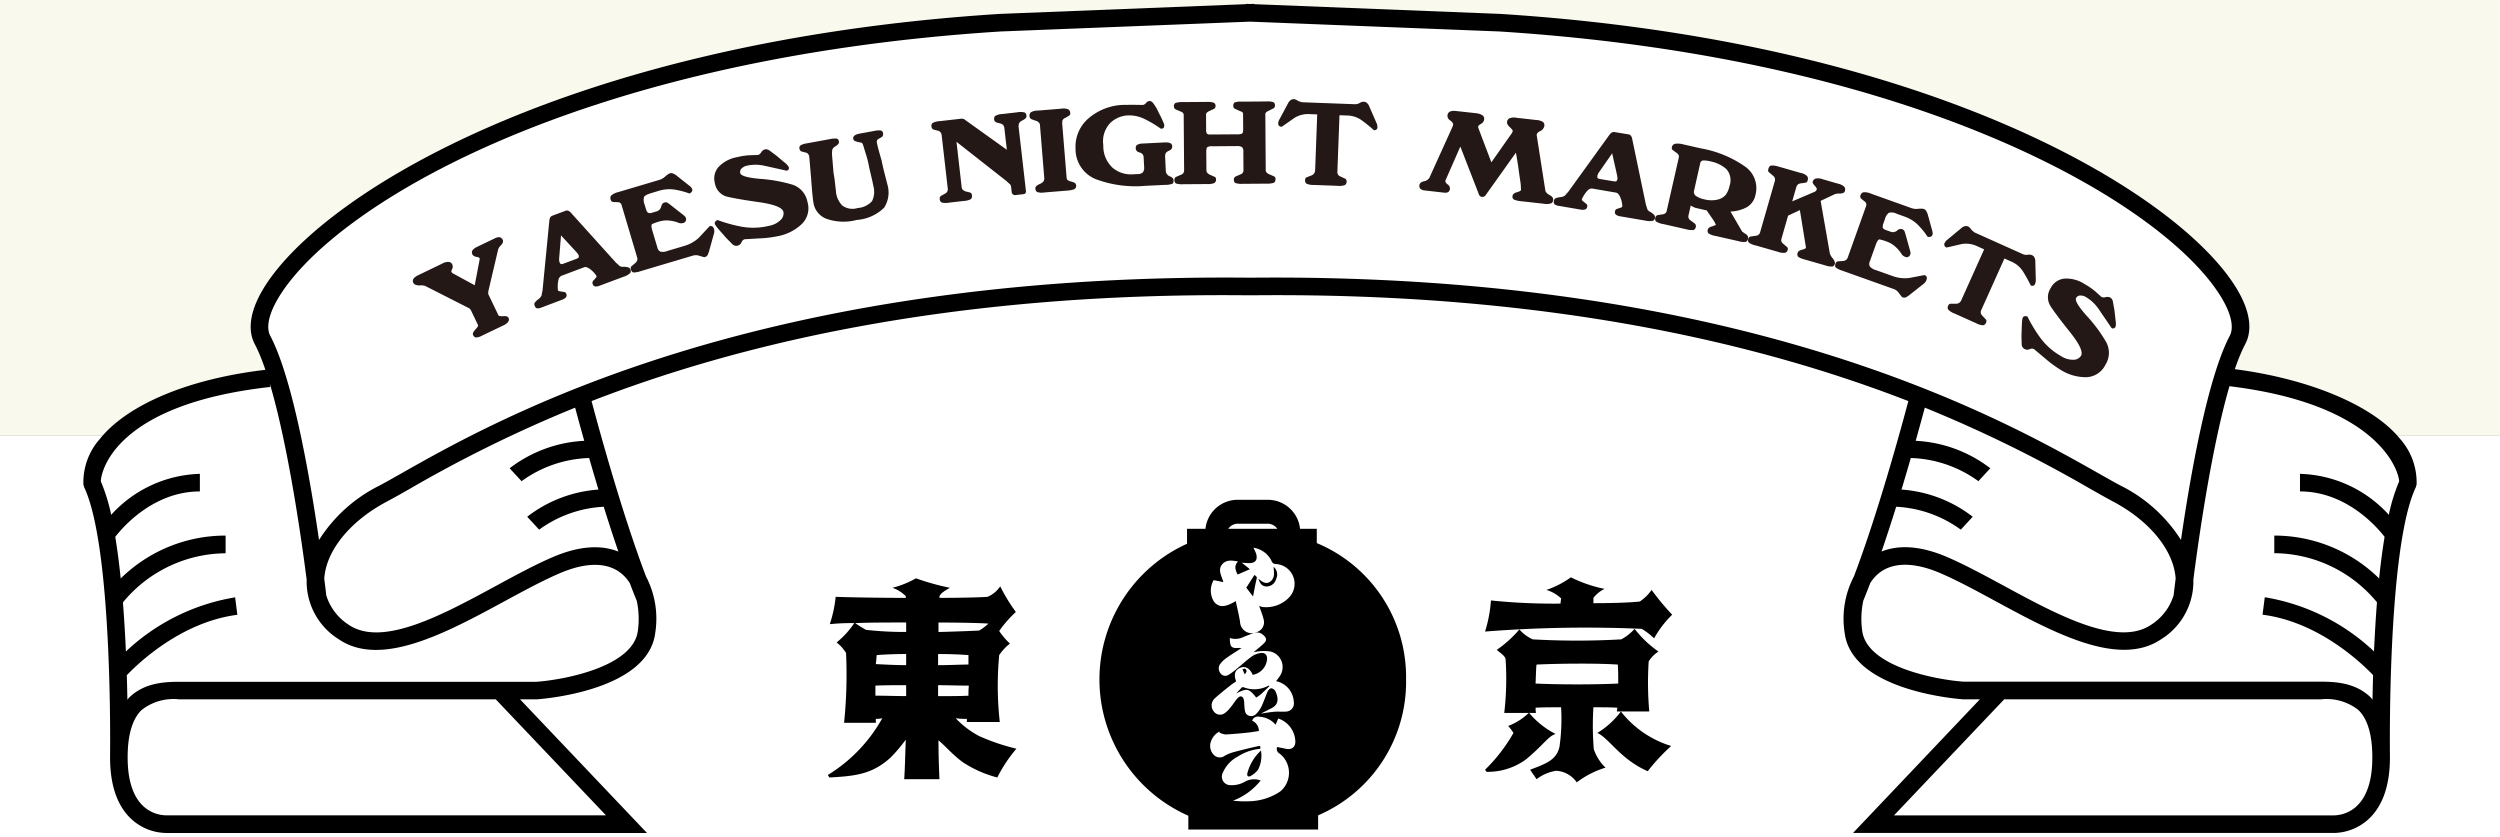 <svg xmlns="http://www.w3.org/2000/svg" width="224" height="75"><rect width="100%" height="100%" fill="#808080" stroke="none"/><defs><clipPath id="a"><path fill="none" d="M0 0h209.076v74.291H0z"/></clipPath></defs><path d="M125.984 60.88a13 13 0 00-8-12.219v-1.278h-1.5a2.9 2.9 0 00-2.967-2.6h-2.541a2.9 2.9 0 00-2.967 2.6h-1.651v1.338a13.341 13.341 0 00.117 24.367v1.237h11.629v-1.271a13.015 13.015 0 007.881-12.173m-15.01-13.956h2.541a1.059 1.059 0 01.931.458h-4.4a1.059 1.059 0 01.931-.458"/><path d="M109.261 65.635a1.593 1.593 0 00.536.173c.692-.035 1.382-.1 2.072-.173.3-.03.6-.09.926-.138a.99.99 0 00-.6-.918.53.53 0 01.635-.36 2.066 2.066 0 011.465.714l.234-.555a2.228 2.228 0 011.514 1.841c.114.653-.249 1.009-.852.868-.249-.058-.5-.1-.759-.156a.477.477 0 00.239.6 2.188 2.188 0 01.065 3.365 5.176 5.176 0 01-2.59.888 9.854 9.854 0 01-1.674-.042 5.77 5.77 0 002.483-1.809 1.662 1.662 0 00-1.381.091 2.334 2.334 0 01-1.325.326.763.763 0 01-.676-1.131 2.94 2.94 0 011.364-1.448 4.37 4.37 0 011.986-.678c.011-.247 0-.284-.2-.237q-1.117.248-2.225.545a3.851 3.851 0 00-.767.319.74.74 0 01-.985-.094 1.146 1.146 0 01-.238-1.21 1.613 1.613 0 01.745-.872c0 .028.007.058.013.087m3.717 1.619a4.187 4.187 0 00-1.213 2.009c-.081.264.085.385.273.276a2.038 2.038 0 00.692-.592 2.778 2.778 0 00.248-1.693m-2.061-16.944c-.3.349-.307.636-.03 1.17l1.1-.476-.724-.581c.229.013.463.04.7.035.533-.011.74-.318.576-.861a3.858 3.858 0 00-.243-.518 2.146 2.146 0 011.629 1.186.391.391 0 00.357.275 1.77 1.77 0 011.163 3.046 2.838 2.838 0 01-2.315.806 1.419 1.419 0 01-.315-.1c.135.4.3.794.4 1.2a.928.928 0 01-.53 1.119 1.066 1.066 0 01-1.584-.915c-.1-.609-.251-1.21-.382-1.835-.959.581-1.5.585-1.935.075a1.875 1.875 0 01-.045-1.954l.872.178c-.181-.6-.535-1.139-.071-1.634.379-.4.879-.3 1.379-.216m1.351 3.141c.092-.479.174-.967.288-1.448.07-.294.094-.288-.164-.483l-.731 1.14.607.79m1.841-2.661c.022.451.139.926-.225 1.263-.389.358-.757.145-1.13-.2.144.5.36.692.734.7a.883.883 0 00.844-.672.9.9 0 00-.223-1.089" fill="#fff"/><path d="M110.759 61.055c-.229-.631-.119-1 .342-1.209s.9.03 1.14.621a1.557 1.557 0 001.274-1.283c.075-.427-.119-.72-.515-.676a1.8 1.8 0 00-.824.3c-.474.337-.905.745-1.36 1.114a5.777 5.777 0 01-.75.551.514.514 0 01-.7-.138.68.68 0 01-.049-.822 2.261 2.261 0 01.58-.562c.411-.3.844-.558 1.339-.88-.388-.059-.77.114-.964-.248a1.9 1.9 0 01-.074-.656 1.59 1.59 0 001.212-.093c.3-.123.611-.237.919-.356a.832.832 0 01.884.205c.277.237.31.449.049.706-.284.278-.6.518-.946.813a5.122 5.122 0 01.65-.1 3.743 3.743 0 01.91.042 1.435 1.435 0 01.83 2.14 5.411 5.411 0 01-.372.509 1.983 1.983 0 011.59 1.864.73.73 0 01-.658.859c-.353.032-.709-.012-1.061.016-.394.031-.784.1-1.234.166.339-.172.63-.321.924-.466.7-.346.669-.892.385-1.531a.523.523 0 00-.369-.271c-.1-.007-.266.15-.323.275-.2.441-.348.911-.554 1.347a2.526 2.526 0 01-.476.671.611.611 0 01-.711.138c-.264-.111-.3-.364-.331-.615s-.021-.506-.062-.751c-.059-.352-.315-.447-.551-.192s-.418.564-.641.833a2.668 2.668 0 01-.485.491.7.7 0 01-1.04-.145.848.848 0 01.086-1.128c.445-.415.929-.784 1.4-1.165.17-.137.355-.252.533-.376m2.975.433l-.027-.066c-.035.015-.067.03-.1.043a2.652 2.652 0 01-2.165.121.179.179 0 00-.16.005c-.175.173-.344.361-.514.542.978-.488 1.129-.462 1.794.374a4.635 4.635 0 00.4-.286c.264-.237.517-.488.774-.734m-2.206-1.067c.229-.252.194-.4.024-.5-.051-.031-.149.031-.226.05.061.136.121.27.2.452" fill="#fff"/><path d="M74.314 69.663l-.14-.225a13.839 13.839 0 004.88-5.086 2.028 2.028 0 01-.58.056v.355H75.63a42.246 42.246 0 00.176-6.258 3.548 3.548 0 00-.842-.941 7.875 7.875 0 001.579-1.733 18.856 18.856 0 00-2.194.094 11.242 11.242 0 00.527-2.449c.965.036 3.6.093 6.284.093v-.15a3.115 3.115 0 00-1.194-.754 8.538 8.538 0 002.106-.848 21.81 21.81 0 003.038.848c-.316.189-.79.433-.931.754v.15c2.16 0 3.915-.056 4.3-.093a2.513 2.513 0 001.141-.943 15.324 15.324 0 001.4 2.3 10.73 10.73 0 00-1.492 1.7 6 6 0 00.965 1.132 4.311 4.311 0 00-.965 1.034 29.362 29.362 0 00.052 5.992h-2.949v-.282a6.287 6.287 0 01-1-.056 7.938 7.938 0 002.106 1.6 18.81 18.81 0 003.336 1.131 12.7 12.7 0 00-1.714 2.579 10.348 10.348 0 01-3.071-1.355c-.913-.66-1.527-1.414-2.2-1.979 0 1.508.054 2.732.087 3.486h-3.159c.053-.659.088-1.94.14-3.542a14.579 14.579 0 01-1.316 1.564c-1.667 1.544-3.212 1.7-5.53 1.826m2.318-13.829a10.691 10.691 0 00.965.6 30.684 30.684 0 003.6.189v-.848c-1.615 0-3.248 0-4.564.056m1.807 6.5c.825 0 1.755.038 2.756.038v-.976c-.965 0-1.931 0-2.756.038zm2.756-3.731c-1.141 0-2.141.056-2.634.094-.034.189-.034.471-.087.81.842.038 1.756.094 2.721.094zm2.861 1c1 0 1.931-.056 2.721-.056v-.848a36.095 36.095 0 00-2.721-.094zm2.721 2.733a7.812 7.812 0 01.035-.9c-.825 0-1.755-.038-2.756-.038v.979c.965 0 1.931 0 2.721-.038m-2.686-6.557v.848c1.632-.039 3.038-.1 3.651-.131a4.825 4.825 0 00.825-.623h-.035c-.4-.038-2.194-.094-4.441-.094m65.738-.698a9.048 9.048 0 00-1.616 2.111 6.776 6.776 0 00-1.106-.848 115.21 115.21 0 00-14.044.244 11.97 11.97 0 00.528-2.787 55.125 55.125 0 006.231.282l.054-.471a3.276 3.276 0 00-1.317-.754 8.264 8.264 0 002.195-1.13 12.182 12.182 0 003.019 1.036 2.778 2.778 0 00-1 .809v.472c1.79 0 3.37-.058 4.16-.15a4.064 4.064 0 001.054-1.037 23.335 23.335 0 001.844 2.223m-9.954 8.292c-.844 0-1.581 0-2.283.036a2.042 2.042 0 00.035.471h-.614a7.614 7.614 0 002.369 1.885c-.65.188-1.089.979-2.633 2.262a5.8 5.8 0 01-3.546 1.13l-.141-.189a14.669 14.669 0 002.546-3.3 5.107 5.107 0 00-.474-.623 5.3 5.3 0 001.842-1.169h-2.194a26.48 26.48 0 00.122-4.8c-.035-.321-.526-.6-.79-.848a10.651 10.651 0 002.023-1.828 3.548 3.548 0 001.194.887 70.512 70.512 0 007.935 0 4.244 4.244 0 001.194-.943 9.727 9.727 0 002.141 2.035 2.735 2.735 0 00-.878.886 29.527 29.527 0 00.053 4.485h-2.9c0-.1.035-.246.035-.341-.649-.036-1.351-.036-2.141-.036a26.02 26.02 0 00.035 3.75 4.045 4.045 0 001.052 1.657 8.242 8.242 0 00-2.58 1.319 2.4 2.4 0 00-1.842-1.037 3.8 3.8 0 00-1.756.755l-.579-.849c1.369-.526 2.369-.848 2.633-2.073a17.44 17.44 0 00.141-3.522m-2.2-3.827c-.052.435-.052 1.037-.087 1.7 2.229.1 5.3.1 7.408 0 0-.6 0-1.167-.035-1.7-1.9-.131-5.406-.093-7.285 0m9.962 9.554c-2.457-1.073-3.423-2.921-4.512-3.429a7.456 7.456 0 002.107-1.921 9.1 9.1 0 004.505 3.09 17.689 17.689 0 00-2.1 2.26"/><path fill="#fff" d="M0 39h224v36H0z"/><path fill="#faf9ee" d="M0 0h224v39H0z"/><path d="M46.733 43.114v-9.319l48.481-11.773 33.375.358 45.616 10.188 1.251 7.785-2.292 2.76z" fill="#fff"/><g clip-path="url(#a)" transform="translate(7.462 .345)"><path d="M207.621 39.025c-2.317-2.937-7.971-5.391-14.839-6.286a16.4 16.4 0 01.935-2.262c.443-.842.7-2.332-.6-4.652C188.449 17.513 166.356 3.394 126.941.9L104.9.028V0l-.362.014-.362-.014v.028L82.134.9C42.719 3.394 20.627 17.513 15.96 25.825c-1.3 2.32-1.046 3.81-.6 4.652a16.887 16.887 0 01.954 2.321c-7.092.832-12.482 3.214-14.859 6.226a5.838 5.838 0 00-1.44 4.051l.07.239C2.667 48.771 2.4 67.316 2.4 67.5v.012c0 2.49.639 4.348 1.9 5.524a4.691 4.691 0 003.1 1.253h43.107L39.133 62.315h1.512c.405-.028 9.93-.728 10.6-5.933a8.178 8.178 0 00-.827-5.082c-2.17-5.709-4.279-13.456-4.876-15.707 12.589-4.891 31.6-9.742 58.609-9.483h.766c27.01-.259 46.02 4.591 58.61 9.483-.6 2.251-2.706 10-4.876 15.707a8.168 8.168 0 00-.828 5.082c.674 5.2 10.2 5.9 10.6 5.933h1.512l-11.366 11.973h43.108a4.7 4.7 0 003.1-1.253c1.259-1.176 1.9-3.033 1.9-5.524V67.5c0-.186-.266-18.731 2.317-24.187l.07-.239a5.852 5.852 0 00-1.442-4.051" fill="#fff"/><path d="M207.621 39.025c-2.406-3.05-8.406-5.583-15.63-6.387l-.174 1.567c13.987 1.554 15.676 7.76 15.684 8.584a16.1 16.1 0 00-.926 2.993 11.153 11.153 0 00-7.958-3.67v1.575c4.137 0 6.887 3.174 7.58 4.068a60.63 60.63 0 00-.488 3.731 13.386 13.386 0 00-9.395-3.843v1.577a12.022 12.022 0 019.2 4.4c-.116 1.482-.2 2.974-.266 4.4a18.674 18.674 0 00-9.787-4.852l-.2 1.565c5.1.646 8.989 4.448 9.907 5.414a162.75 162.75 0 00-.054 2.2c-.05-.055-.085-.126-.136-.178-1.463-1.454-3.471-1.439-4.812-1.435h-31.682c-2.348-.162-8.672-1.3-9.093-4.562a7.767 7.767 0 01.1-2.7c.207-.5.413-1.03.62-1.573a3.557 3.557 0 01.849-.942c1.255-.947 3.131-.932 5.421.049 1.513.647 3.189 1.555 4.964 2.517 5.179 2.805 11.053 5.984 14.845 3.4a6.1 6.1 0 002.874-5.343c.585-4.541 2.316-16.665 4.656-21.111.443-.842.7-2.333-.6-4.652C188.449 17.513 166.356 3.394 126.941.9L104.9.028V0l-.362.014-.362-.014v.028L82.134.9C42.719 3.394 20.627 17.513 15.96 25.826c-1.3 2.319-1.046 3.81-.6 4.652 2.339 4.445 4.071 16.57 4.655 21.111a6.1 6.1 0 002.874 5.343c3.793 2.586 9.666-.593 14.847-3.4 1.774-.962 3.451-1.87 4.963-2.517 2.292-.981 4.167-1 5.421-.049a3.539 3.539 0 01.85.942c.207.543.413 1.073.62 1.573a7.767 7.767 0 01.1 2.7c-.422 3.26-6.746 4.4-9.093 4.562H8.9c-1.339 0-3.347-.019-4.81 1.435-.053.053-.088.123-.136.178a226.96 226.96 0 00-.054-2.2c.916-.966 4.812-4.768 9.905-5.414l-.2-1.565a18.674 18.674 0 00-9.787 4.852c-.062-1.43-.149-2.921-.266-4.4a12.026 12.026 0 019.2-4.4v-1.585a13.387 13.387 0 00-9.4 3.843 61.35 61.35 0 00-.486-3.731c.693-.894 3.443-4.068 7.58-4.068v-1.576a11.147 11.147 0 00-7.946 3.67 16.207 16.207 0 00-.926-2.993c.007-.824 1.185-6.907 15.172-8.461l-.174-1.566c-7.225.8-12.713 3.213-15.12 6.263a5.838 5.838 0 00-1.44 4.051l.07.241C2.667 48.771 2.4 67.316 2.4 67.5v.012c0 2.49.639 4.348 1.9 5.524a4.691 4.691 0 003.1 1.253h43.107L39.133 62.315h1.512c.405-.028 9.93-.728 10.6-5.933a8.181 8.181 0 00-.827-5.082c-2.17-5.709-4.279-13.456-4.876-15.707 12.589-4.891 31.6-9.742 58.609-9.481h.766c27.01-.261 46.02 4.59 58.61 9.481-.6 2.251-2.706 10-4.876 15.707a8.172 8.172 0 00-.828 5.082c.674 5.2 10.2 5.9 10.6 5.933h1.512l-11.366 11.973h43.108a4.7 4.7 0 003.1-1.253c1.259-1.176 1.9-3.033 1.9-5.524V67.5c0-.186-.266-18.731 2.317-24.186l.07-.241a5.852 5.852 0 00-1.442-4.051M46.836 72.711H7.453a3.1 3.1 0 01-2.078-.827c-.927-.866-1.4-2.336-1.4-4.37v-.004c0-1.988.413-3.406 1.228-4.217a4.59 4.59 0 013.379-.977h28.376zm-.677-29.191a11.789 11.789 0 00-6.382 2.435l1.069 1.157a10.725 10.725 0 015.786-2.052c.416 1.331.858 2.693 1.313 4.018-1.294-.522-3.191-.658-5.868.489-1.58.677-3.286 1.6-5.094 2.581-4.782 2.592-10.2 5.533-13.208 3.482a4.806 4.806 0 01-2-2.627c-.03-.255-.092-.778-.184-1.5.169-2.525 2.324-5.175 5.644-6.925a83.414 83.414 0 002.005-1.116 118.307 118.307 0 0114.83-7.281c.178.669.457 1.694.816 2.971a11.948 11.948 0 00-6.684 2.46l1.069 1.157a10.836 10.836 0 016.055-2.075c.254.885.535 1.838.834 2.827m58.379-18.985c-44.29-.45-67.364 12.619-76.074 17.555-.781.442-1.434.812-1.962 1.09a13.514 13.514 0 00-5.38 4.856c-.822-5.661-2.352-14.459-4.368-18.291-.37-.7-.163-1.82.581-3.147 4.5-8.025 26.107-21.67 64.881-24.125l22.323-.88 22.321.88c38.773 2.455 60.377 16.1 64.881 24.125.746 1.327.951 2.444.582 3.147-2.017 3.832-3.548 12.629-4.37 18.291a13.51 13.51 0 00-5.379-4.856c-.53-.278-1.181-.649-1.963-1.09-8.71-4.936-31.782-18-76.073-17.555m57.9 20.524a10.74 10.74 0 015.787 2.052l1.067-1.157a11.776 11.776 0 00-6.382-2.435c.3-.989.58-1.942.835-2.827a10.842 10.842 0 016.055 2.075l1.067-1.157a11.946 11.946 0 00-6.683-2.46c.358-1.277.636-2.3.815-2.971a118.25 118.25 0 0114.829 7.277c.8.453 1.466.831 2.005 1.116 3.32 1.75 5.475 4.4 5.643 6.925-.092.726-.154 1.248-.184 1.5a4.794 4.794 0 01-2 2.627c-3.008 2.051-8.425-.89-13.208-3.482-1.807-.978-3.514-1.9-5.094-2.581-2.675-1.147-4.572-1.011-5.867-.489.455-1.326.9-2.687 1.312-4.018M203.7 71.887a3.1 3.1 0 01-2.078.827h-39.383l9.876-10.4h28.376a4.587 4.587 0 013.379.977c.815.811 1.228 2.229 1.228 4.217v.007c0 2.034-.472 3.5-1.4 4.37"/><path d="M36.373 26.188l.823 1.713c.031.066.176.095.431.085.257-.026.415.023.476.15a.328.328 0 01-.034.35 1.017 1.017 0 01-.4.311l-1.967.944a1.242 1.242 0 01-.493.153c-.118 0-.212-.077-.286-.231-.053-.111.015-.268.2-.473s.277-.326.25-.4l-.613-1.278a.5.5 0 00-.112-.177.652.652 0 00-.2-.123l-3.808-1.935a1.178 1.178 0 00-.516-.045c-.3-.011-.485-.088-.554-.235-.124-.255.026-.488.449-.689l2.154-1.039a1.048 1.048 0 01.581-.145.36.36 0 01.307.23.434.434 0 01-.007.393c-.064.138-.085.228-.064.274a.317.317 0 00.109.119l1.974 1.075.44-2.308.008-.064-.019-.064c-.018-.042-.116-.08-.295-.115a.451.451 0 01-.343-.213c-.124-.258.016-.484.418-.676l1.608-.772c.338-.165.569-.116.693.142.066.139.019.295-.141.47a1.081 1.081 0 00-.262.357l-.888 3.777-.011.25zm6.853-7.651a.317.317 0 01.278.024.794.794 0 01.234.207l3.993 4.425.342.307a.622.622 0 00.328.058 1.524 1.524 0 01.413.05.331.331 0 01.218.212.3.3 0 01-.053.326 1.594 1.594 0 01-.574.308l-2.142.8a.864.864 0 01-.382.068.279.279 0 01-.236-.211.332.332 0 01-.02-.174.4.4 0 01.132-.2l.185-.209a.147.147 0 00.019-.184 2.335 2.335 0 00-.539-.566q-.334-.255-.554-.173l-1.966.738a.5.5 0 00-.326.386 2.693 2.693 0 00-.066.493c0 .138 0 .276.011.412.012.051.055.089.131.115l.292.045.23.042a.39.39 0 01.109.159.288.288 0 01-.038.3.764.764 0 01-.332.212l-1.857.7a.807.807 0 01-.405.076c-.085-.018-.155-.1-.209-.243a.286.286 0 010-.247 1.423 1.423 0 01.319-.319.89.89 0 00.295-.334l.095-.481.6-6.151a1.1 1.1 0 01.072-.345.439.439 0 01.185-.174zm.943 4.316c.132-.05.207-.1.224-.154a.312.312 0 00-.02-.2.441.441 0 00-.109-.158l-.095-.118-1.365-1.475-.165 2.048a1.009 1.009 0 00.019.308.45.45 0 00.119.2c.041.031.134.019.281-.035zm12.358-2.339l-.466 1.686-.1.27a.409.409 0 01-.289.224.849.849 0 01-.127-.019 8.145 8.145 0 01-.357-.107.947.947 0 00-.561-.011l-4.659 1.385a2.069 2.069 0 01-.665.128c-.107-.014-.185-.105-.235-.274a.261.261 0 01.059-.292l.295-.249a.578.578 0 00.211-.274.416.416 0 000-.236l-1.4-4.717a.337.337 0 00-.3-.255l-.435-.02a.271.271 0 01-.25-.223.363.363 0 01.068-.369 1.441 1.441 0 01.617-.293l3.7-1.1a1.351 1.351 0 00.5-.291 1.853 1.853 0 01.388-.281.453.453 0 01.27-.015 1.813 1.813 0 01.3.154l1.25.989a1.127 1.127 0 01.118.109.545.545 0 01.1.161.276.276 0 01-.026.222.469.469 0 01-.224.176 7.17 7.17 0 00-1.308-.345 3.2 3.2 0 00-1.454.112l-.663.2q-.551.164-.643.351a1.068 1.068 0 00.057.682l.109.369a.834.834 0 00.177.349.469.469 0 00.392 0l.336-.1a.6.6 0 00.466-.43c.049-.209.139-.335.274-.374a.381.381 0 01.284.007l.185.128 1.274 1.001a.484.484 0 01.193.242.331.331 0 01-.269.457.622.622 0 01-.446-.05 3.17 3.17 0 00-.827-.178 2.279 2.279 0 00-.834.088 4.427 4.427 0 00-.628.222c-.1.054-.1.249 0 .586l.449 1.505a.548.548 0 00.274.388 1.144 1.144 0 00.655-.069l1.465-.436a3.258 3.258 0 001.326-.738l.958-1.03q.3-.091.4.246a.688.688 0 01.016.339m.056-4.49a1.544 1.544 0 01.318-1.388 2.98 2.98 0 011.688-.9 5.693 5.693 0 011.285-.178l.586-.014a.533.533 0 00.281-.242.623.623 0 01.324-.262.545.545 0 01.436.112l.6.446.723.608a1.533 1.533 0 01.384.407c.045.185-.018.3-.185.336l-1.947-.432a3.608 3.608 0 00-1.562-.028 1 1 0 00-.543.274.438.438 0 00-.107.4q.089.373 1.793.519a13.488 13.488 0 012.823.5 2 2 0 011.407 1.567 1.965 1.965 0 01-.5 1.971 4.248 4.248 0 01-2.073 1.08 10.389 10.389 0 01-1.816.219l-1.25.074a.443.443 0 00-.272.278.518.518 0 01-.363.3.488.488 0 01-.439-.123l-.553-.558-.674-.767a5.285 5.285 0 01-.239-.3 1.023 1.023 0 01-.119-.192.269.269 0 01.035-.212.419.419 0 01.207-.149 13.157 13.157 0 002.177.6 5.894 5.894 0 002.452-.086 1.938 1.938 0 001.032-.531.786.786 0 00.241-.715q-.136-.578-2.193-.87t-2.885-.5a1.484 1.484 0 01-1.069-1.236m10.858.86a2.091 2.091 0 00.561 1.178 1.539 1.539 0 001.377.224 1.9 1.9 0 001.292-.621 1.885 1.885 0 00.118-1.347c-.046-.246-.118-.578-.219-1s-.161-.684-.178-.784a7.612 7.612 0 00-.235-.953c-.093-.3-.173-.557-.236-.78s-.132-.347-.2-.372l-.282-.049-.278-.084a.258.258 0 01-.173-.226q-.061-.336.608-.458l1.374-.251a1.412 1.412 0 01.473-.024.266.266 0 01.212.246.344.344 0 01-.095.331l-.346.2a.3.3 0 00-.107.332q.055.292.191.781t.234.819q.087.476.309 1.336t.227.881a2.5 2.5 0 01-.32 2 3.929 3.929 0 01-2.455 1.092 4.58 4.58 0 01-2.767-.127 1.835 1.835 0 01-1.092-1.338q-.107-.584-.224-2.274l-.169-1.97a.494.494 0 00-.1-.2.33.33 0 00-.232-.131l-.365-.1c-.092-.027-.151-.114-.178-.258a.267.267 0 01.113-.293 1.473 1.473 0 01.53-.17l2.078-.38a1.943 1.943 0 01.611-.05c.107.022.174.1.2.249a.322.322 0 01-.027.201.866.866 0 01-.278.241.711.711 0 00-.274.262 2.112 2.112 0 00-.03.554l.132 1.575c.054.289.095.57.126.843s.062.573.1.894M82.525 11.1a.5.5 0 00-.084-.213.4.4 0 00-.242-.159l-.349-.094a.306.306 0 01-.234-.282.329.329 0 01.111-.322 1.511 1.511 0 01.636-.161l1.319-.15a1.457 1.457 0 01.65.012c.1.034.157.131.176.291a.27.27 0 01-.053.211 1.36 1.36 0 01-.323.22.576.576 0 00-.3.277l-.034.223.663 5.8c.02.182-.054.281-.226.3l-.711.082a.306.306 0 01-.207-.045.329.329 0 01-.128-.193l-.049-.438a.58.58 0 00-.078-.266l-.369-.334-4.453-3.496.463 4.059a.456.456 0 00.084.218.714.714 0 00.34.186 2.506 2.506 0 01.378.1c.066.028.107.111.122.242a.4.4 0 01-.1.331 1.544 1.544 0 01-.654.163l-1.305.15a1.476 1.476 0 01-.658-.014.353.353 0 01-.17-.3.288.288 0 01.12-.3l.332-.182a.467.467 0 00.224-.209.443.443 0 00.043-.243l-.551-4.824a.507.507 0 00-.084-.209.393.393 0 00-.231-.162l-.365-.091a.314.314 0 01-.232-.284.331.331 0 01.111-.323 1.479 1.479 0 01.626-.161l1.865-.211a.685.685 0 01.219 0 .427.427 0 01.195.1l3.738 2.676zm5.574 4.39a.678.678 0 00.055.249c.028.057.131.115.309.173a1.246 1.246 0 01.362.126c.065.023.111.1.136.22a.335.335 0 01-.184.357 2.119 2.119 0 01-.59.115l-2.07.169a1.417 1.417 0 01-.645-.036.348.348 0 01-.161-.307.264.264 0 01.059-.208 1.318 1.318 0 01.336-.209.86.86 0 00.329-.233.532.532 0 00.073-.254l-.391-4.814a.31.31 0 00-.111-.211.423.423 0 00-.247-.145l-.353-.127a.315.315 0 01-.223-.278.416.416 0 01.107-.351 1.173 1.173 0 01.628-.161l2.071-.169a1.263 1.263 0 01.663.055.393.393 0 01.18.327.243.243 0 01-.1.239l-.326.192a.5.5 0 00-.271.229l-.028.234zm9.589.283c.009.182-.024.3-.1.345a1.74 1.74 0 01-.631.1l-1.75.085a10.179 10.179 0 01-4.5-.6 2.9 2.9 0 01-1.8-2.732 3.332 3.332 0 011.125-2.678 5.018 5.018 0 013.312-1.243l.786-.005.823.014a.471.471 0 00.268-.176.472.472 0 01.269-.174.417.417 0 01.188.024l.147.113a4.3 4.3 0 01.546.931 7.793 7.793 0 01.48 1.032.521.521 0 01-.039.284c-.031.057-.118.088-.258.095a10.694 10.694 0 00-1.447-.862 3.109 3.109 0 00-1.555-.328 2.45 2.45 0 00-1.524.663 2.383 2.383 0 00-.632 2.007 2.617 2.617 0 00.853 2.036 2.522 2.522 0 001.744.572l.493-.024a.646.646 0 00.455-.159.688.688 0 00.111-.485l-.046-.888a.5.5 0 00-.068-.218.585.585 0 00-.347-.2.389.389 0 01-.293-.392.3.3 0 01.126-.27.935.935 0 01.5-.124l1.97-.1c.435-.022.661.088.674.328a.39.39 0 01-.253.4.758.758 0 00-.318.219.649.649 0 00-.068.262l.068 1.389a.556.556 0 00.34.432.968.968 0 01.259.151.26.26 0 01.086.182m6.26-2.524a.562.562 0 00-.115-.415.8.8 0 00-.488-.095l-2.194.016a.73.73 0 00-.439.085c-.058.055-.086.211-.085.465l.012 1.621q0 .229.32.381l.435.193a.234.234 0 01.107.23.367.367 0 01-.15.319 1.586 1.586 0 01-.657.092l-2.112.015a1.881 1.881 0 01-.681-.07.373.373 0 01-.131-.33.277.277 0 01.139-.253l.432-.189a.4.4 0 00.3-.376l-.038-5.01c0-.118-.088-.212-.259-.284l-.441-.183a.312.312 0 01-.178-.284.319.319 0 01.139-.3 1.883 1.883 0 01.667-.081l2.112-.016a1.734 1.734 0 01.658.073.3.3 0 01.155.295.273.273 0 01-.116.243l-.422.2c-.209.091-.315.2-.313.322l.009 1.362a.577.577 0 00.073.351.409.409 0 00.295.074h.153l2.205-.016a1.112 1.112 0 00.5-.069c.062-.045.093-.184.092-.419l-.009-1.306a.247.247 0 00-.084-.208l-.328-.141-.354-.162a.261.261 0 01-.107-.241.363.363 0 01.1-.3 1.459 1.459 0 01.609-.082l2.254-.016a1.679 1.679 0 01.639.066.324.324 0 01.127.3.271.271 0 01-.116.242l-.43.22c-.211.089-.316.193-.315.309l.036 5.012a.332.332 0 00.073.213.842.842 0 00.33.2l.365.162a.234.234 0 01.107.228.376.376 0 01-.138.331 1.9 1.9 0 01-.669.081l-2.112.016a1.851 1.851 0 01-.681-.073.368.368 0 01-.131-.327.279.279 0 01.174-.263l.431-.189a.361.361 0 00.255-.363zm6.618-3.35l-.68-.026a2.318 2.318 0 00-1.351.335l-1.146.8c-.219-.008-.324-.115-.318-.32a.793.793 0 01.119-.358l.808-1.508a.752.752 0 01.2-.208.467.467 0 01.308-.081.947.947 0 01.323.143 1.407 1.407 0 00.418.136l4.691.174a.8.8 0 00.432-.109.692.692 0 01.327-.115.531.531 0 01.285.077.856.856 0 01.208.249l.682 1.565a.91.91 0 01.091.388c-.007.191-.112.282-.315.274a13.007 13.007 0 00-1.135-.916 2.286 2.286 0 00-1.27-.4l-.681-.026-.189 5.071a.4.4 0 00.245.405l.415.192a.253.253 0 01.166.269.362.362 0 01-.147.319 1.4 1.4 0 01-.665.069l-2.112-.078a1.556 1.556 0 01-.665-.112.357.357 0 01-.128-.335.252.252 0 01.114-.227l.358-.141a.673.673 0 00.324-.2.652.652 0 00.1-.239zm14.493 7.181l-1.669-4.3-1.313 2.99c-.061.134-.009.265.157.39a.458.458 0 01.226.408q-.045.4-.534.342l-1.762-.2a.659.659 0 01-.328-.126.351.351 0 01-.119-.315c.022-.191.154-.316.4-.374a.749.749 0 00.493-.3l2.1-4.636.035-.135c.012-.116-.074-.243-.259-.382a.5.5 0 01-.251-.447c.036-.32.29-.454.765-.4l1.82.2a1.207 1.207 0 01.524.169.367.367 0 01.182.373.507.507 0 01-.268.4c-.161.092-.253.174-.277.246l.022.134 1.167 3.078 1.858-2.647.057-.149c.008-.072-.081-.192-.266-.359s-.259-.331-.246-.447a.427.427 0 01.2-.336 1.115 1.115 0 01.65-.055l1.762.2a1.2 1.2 0 01.617.18.391.391 0 01.114.355.633.633 0 01-.369.457c-.216.1-.32.227-.313.374l.773 4.956c.024.135.151.272.38.408.232.113.338.258.319.432a.357.357 0 01-.2.316 1.606 1.606 0 01-.688.018l-1.882-.21a2.4 2.4 0 01-.734-.153.3.3 0 01-.134-.331c.016-.153.145-.262.384-.328s.363-.135.372-.208a5.474 5.474 0 00-.092-.98c-.076-.522-.13-.905-.162-1.149s-.1-.649-.2-1.213l-2.712 3.81a.332.332 0 01-.323.153.3.3 0 01-.273-.207m13.411-5.391a.31.31 0 01.228.161.807.807 0 01.1.3l1.216 5.836.141.436a.652.652 0 00.254.216 1.509 1.509 0 01.334.251.328.328 0 01.08.293.3.3 0 01-.209.254 1.6 1.6 0 01-.651-.023l-2.256-.385a.886.886 0 01-.363-.135.282.282 0 01-.1-.3.348.348 0 01.069-.162.415.415 0 01.215-.1l.265-.088a.145.145 0 00.108-.149 2.327 2.327 0 00-.178-.761q-.16-.389-.392-.428l-2.07-.354a.494.494 0 00-.476.169 2.612 2.612 0 00-.305.393 5.337 5.337 0 00-.2.362.171.171 0 00.055.166l.23.184.177.153a.39.39 0 01.015.192.289.289 0 01-.184.242.783.783 0 01-.4.016l-1.955-.335a.81.81 0 01-.388-.138.337.337 0 01-.058-.316.291.291 0 01.126-.213 1.436 1.436 0 01.435-.115.862.862 0 00.423-.139l.324-.369 3.618-5.009a1.052 1.052 0 01.235-.259.417.417 0 01.249-.058zm-1.361 4.2c.139.024.228.018.272-.02a.309.309 0 00.085-.185.433.433 0 00-.015-.192l-.022-.149-.438-1.958-1.174 1.69a.988.988 0 00-.139.274.468.468 0 000 .234c.02.047.107.084.261.111zm11.527 4.505l.3.215a.381.381 0 01.227.435.337.337 0 01-.2.274 1.552 1.552 0 01-.653-.064l-2.048-.465a1.651 1.651 0 01-.64-.23.337.337 0 01-.062-.335c.03-.128.138-.22.327-.276a1.555 1.555 0 00.4-.157 2.987 2.987 0 00-.319-.557l-.508-.735-.218-.049-.172-.039-.605-.138a1.827 1.827 0 01-.434-.211l-.207.911a.42.42 0 00.224.445l.33.245a.313.313 0 01.108.316.36.36 0 01-.208.28 1.869 1.869 0 01-.669-.073l-2.048-.465a1.628 1.628 0 01-.64-.23.337.337 0 01-.062-.335.28.28 0 01.209-.234l.462-.076a.377.377 0 00.349-.315l1.073-4.724a.474.474 0 000-.259.7.7 0 00-.257-.25l-.3-.224a.263.263 0 01-.049-.259.374.374 0 01.281-.285 1.9 1.9 0 01.769.061l1.567.355a9.862 9.862 0 013.939 1.627 2.353 2.353 0 01.935 2.509 1.65 1.65 0 01-.759 1.117 3.277 3.277 0 01-1.486.4zm-4.308-3.658a.43.43 0 00.186.476 1.932 1.932 0 00.722.293 2.484 2.484 0 001.216.023 1.336 1.336 0 00.717-.428 2.05 2.05 0 00.336-.792 1.5 1.5 0 00-.284-1.512 2.924 2.924 0 00-1.385-.68 2.476 2.476 0 00-.7-.091.286.286 0 00-.257.257zm11.342.907l.823 4.7a1.2 1.2 0 00.262.453c.159.207.223.369.189.489a.324.324 0 01-.218.246 1.853 1.853 0 01-.663-.111l-1.805-.518a1.768 1.768 0 01-.611-.255.373.373 0 01-.032-.353c.035-.127.168-.219.4-.276s.336-.109.338-.2l-.543-3.348-1.057.5-.588 2.05a.494.494 0 00-.016.247.588.588 0 00.232.272l.293.257a.222.222 0 01.042.239.34.34 0 01-.228.261 1.38 1.38 0 01-.64-.086l-2-.573a1.574 1.574 0 01-.62-.263.356.356 0 01-.035-.347.274.274 0 01.162-.181l.472-.072a.43.43 0 00.416-.3l1.331-4.635a.419.419 0 00-.177-.451l-.391-.34c-.043-.043-.054-.122-.028-.236.058-.2.138-.313.239-.326a1.122 1.122 0 01.293 0 2.391 2.391 0 01.368.082l2 .573a1.107 1.107 0 01.588.293.416.416 0 01.035.388c-.03.105-.081.168-.15.185l-.385.061a.636.636 0 00-.327.1.667.667 0 00-.143.222l-.373 1.3 2.017-.861a.333.333 0 00.182-.211c.02-.07-.038-.178-.176-.324s-.2-.259-.195-.342a.435.435 0 01.251-.3 1.091 1.091 0 01.638.051l1.377.4a1.169 1.169 0 01.582.286.437.437 0 01.039.395c-.034.12-.176.189-.426.209a1.3 1.3 0 00-.451.042zm9.294 7.381l-1.371 1.085-.243.158a.409.409 0 01-.365.009.827.827 0 01-.092-.091c-.03-.035-.1-.132-.224-.3a.949.949 0 00-.446-.34l-4.576-1.632a2.157 2.157 0 01-.613-.289c-.077-.074-.086-.195-.027-.361a.261.261 0 01.222-.2l.384-.027a.583.583 0 00.334-.1.437.437 0 00.142-.188l1.654-4.635a.341.341 0 00-.088-.381l-.339-.273a.271.271 0 01-.069-.328.362.362 0 01.272-.258 1.457 1.457 0 01.672.128l3.636 1.3a1.34 1.34 0 00.57.058 1.883 1.883 0 01.48 0 .454.454 0 01.227.149 1.843 1.843 0 01.149.3l.423 1.536a.9.9 0 01.031.157.555.555 0 01-.016.188.269.269 0 01-.153.163.458.458 0 01-.284.009 7.309 7.309 0 00-.851-1.051 3.2 3.2 0 00-1.239-.767l-.653-.234a1.069 1.069 0 00-.726-.1 1.064 1.064 0 00-.358.584l-.13.362a.855.855 0 00-.064.386c.027.086.132.163.318.23l.331.118a.6.6 0 00.631-.072.447.447 0 01.442-.141.386.386 0 01.224.174l.074.213.436 1.566a.475.475 0 01.015.309.332.332 0 01-.488.209.615.615 0 01-.33-.3 3.111 3.111 0 00-.562-.631 2.262 2.262 0 00-.724-.423 4.247 4.247 0 00-.638-.192q-.172-.026-.35.47l-.527 1.478a.547.547 0 00-.008.476 1.151 1.151 0 00.569.332l1.44.513a3.251 3.251 0 001.505.188l1.381-.265c.2.072.261.216.181.438a.693.693 0 01-.188.282m5.356-3.023l-.62-.28a2.325 2.325 0 00-1.378-.2l-1.363.315a.281.281 0 01-.174-.415.788.788 0 01.245-.288l1.31-1.091a.753.753 0 01.258-.119.476.476 0 01.316.041.943.943 0 01.247.254 1.414 1.414 0 00.335.284l4.282 1.923a.808.808 0 00.442.061.687.687 0 01.346.018.514.514 0 01.236.177.9.9 0 01.1.309l.045 1.707a.9.9 0 01-.062.393.26.26 0 01-.395.135 12.913 12.913 0 00-.708-1.274 2.285 2.285 0 00-1.026-.853l-.62-.278-2.079 4.629a.4.4 0 00.073.466l.313.334a.255.255 0 01.053.312.365.365 0 01-.255.241 1.414 1.414 0 01-.643-.186l-1.927-.865a1.555 1.555 0 01-.574-.354.356.356 0 01.007-.358.247.247 0 01.191-.168h.384a.662.662 0 00.374-.059.679.679 0 00.185-.182zm5.992 3.414a1.545 1.545 0 011.182-.792 2.979 2.979 0 011.846.5 5.62 5.62 0 011.055.75l.436.393a.544.544 0 00.37.018.612.612 0 01.416.03.54.54 0 01.242.381l.131.735.108.938a1.6 1.6 0 010 .561c-.1.165-.218.2-.366.116l-1.118-1.647a3.648 3.648 0 00-1.119-1.09.993.993 0 00-.584-.173.43.43 0 00-.349.216q-.192.332.949 1.607a13.326 13.326 0 011.713 2.3 2 2 0 01-.05 2.105 1.968 1.968 0 01-1.717 1.092 4.26 4.26 0 01-2.248-.636 10.454 10.454 0 01-1.471-1.086l-.959-.8a.445.445 0 00-.389.016.511.511 0 01-.47-.031.487.487 0 01-.236-.389l-.02-.786.035-1.02c.009-.155.02-.284.031-.382a.9.9 0 01.047-.22.247.247 0 01.169-.13.425.425 0 01.254.031 13.163 13.163 0 001.173 1.931 5.908 5.908 0 001.844 1.617 1.947 1.947 0 001.115.322.79.79 0 00.667-.355q.3-.513-1-2.138t-1.753-2.344a1.483 1.483 0 01.069-1.632" fill="#231815"/></g><path d="M125.984 60.88a13 13 0 00-8-12.219v-1.278h-1.5a2.9 2.9 0 00-2.967-2.6h-2.541a2.9 2.9 0 00-2.967 2.6h-1.651v1.338a13.341 13.341 0 00.117 24.367v1.237h11.629v-1.271a13.015 13.015 0 007.881-12.173m-15.01-13.956h2.541a1.059 1.059 0 01.931.458h-4.4a1.059 1.059 0 01.931-.458"/><path d="M109.261 65.635a1.593 1.593 0 00.536.173c.692-.035 1.382-.1 2.072-.173.3-.03.6-.09.926-.138a.99.99 0 00-.6-.918.53.53 0 01.635-.36 2.066 2.066 0 011.465.714l.234-.555a2.228 2.228 0 011.514 1.841c.114.653-.249 1.009-.852.868-.249-.058-.5-.1-.759-.156a.477.477 0 00.239.6 2.188 2.188 0 01.065 3.365 5.176 5.176 0 01-2.59.888 9.854 9.854 0 01-1.674-.042 5.77 5.77 0 002.483-1.809 1.662 1.662 0 00-1.381.091 2.334 2.334 0 01-1.325.326.763.763 0 01-.676-1.131 2.94 2.94 0 011.364-1.448 4.37 4.37 0 011.986-.678c.011-.247 0-.284-.2-.237q-1.117.248-2.225.545a3.851 3.851 0 00-.767.319.74.74 0 01-.985-.094 1.146 1.146 0 01-.238-1.21 1.613 1.613 0 01.745-.872c0 .028.007.058.013.087m3.717 1.619a4.187 4.187 0 00-1.213 2.009c-.081.264.085.385.273.276a2.038 2.038 0 00.692-.592 2.778 2.778 0 00.248-1.693m-2.061-16.944c-.3.349-.307.636-.03 1.17l1.1-.476-.724-.581c.229.013.463.04.7.035.533-.011.74-.318.576-.861a3.858 3.858 0 00-.243-.518 2.146 2.146 0 011.629 1.186.391.391 0 00.357.275 1.77 1.77 0 011.163 3.046 2.838 2.838 0 01-2.315.806 1.419 1.419 0 01-.315-.1c.135.4.3.794.4 1.2a.928.928 0 01-.53 1.119 1.066 1.066 0 01-1.584-.915c-.1-.609-.251-1.21-.382-1.835-.959.581-1.5.585-1.935.075a1.875 1.875 0 01-.045-1.954l.872.178c-.181-.6-.535-1.139-.071-1.634.379-.4.879-.3 1.379-.216m1.351 3.141c.092-.479.174-.967.288-1.448.07-.294.094-.288-.164-.483l-.731 1.14.607.79m1.841-2.661c.022.451.139.926-.225 1.263-.389.358-.757.145-1.13-.2.144.5.36.692.734.7a.883.883 0 00.844-.672.9.9 0 00-.223-1.089" fill="#fff"/><path d="M110.759 61.055c-.229-.631-.119-1 .342-1.209s.9.03 1.14.621a1.557 1.557 0 001.274-1.283c.075-.427-.119-.72-.515-.676a1.8 1.8 0 00-.824.3c-.474.337-.905.745-1.36 1.114a5.777 5.777 0 01-.75.551.514.514 0 01-.7-.138.68.68 0 01-.049-.822 2.261 2.261 0 01.58-.562c.411-.3.844-.558 1.339-.88-.388-.059-.77.114-.964-.248a1.9 1.9 0 01-.074-.656 1.59 1.59 0 001.212-.093c.3-.123.611-.237.919-.356a.832.832 0 01.884.205c.277.237.31.449.049.706-.284.278-.6.518-.946.813a5.122 5.122 0 01.65-.1 3.743 3.743 0 01.91.042 1.435 1.435 0 01.83 2.14 5.411 5.411 0 01-.372.509 1.983 1.983 0 011.59 1.864.73.73 0 01-.658.859c-.353.032-.709-.012-1.061.016-.394.031-.784.1-1.234.166.339-.172.63-.321.924-.466.7-.346.669-.892.385-1.531a.523.523 0 00-.369-.271c-.1-.007-.266.15-.323.275-.2.441-.348.911-.554 1.347a2.526 2.526 0 01-.476.671.611.611 0 01-.711.138c-.264-.111-.3-.364-.331-.615s-.021-.506-.062-.751c-.059-.352-.315-.447-.551-.192s-.418.564-.641.833a2.668 2.668 0 01-.485.491.7.7 0 01-1.04-.145.848.848 0 01.086-1.128c.445-.415.929-.784 1.4-1.165.17-.137.355-.252.533-.376m2.975.433l-.027-.066c-.035.015-.067.03-.1.043a2.652 2.652 0 01-2.165.121.179.179 0 00-.16.005c-.175.173-.344.361-.514.542.978-.488 1.129-.462 1.794.374a4.635 4.635 0 00.4-.286c.264-.237.517-.488.774-.734m-2.206-1.067c.229-.252.194-.4.024-.5-.051-.031-.149.031-.226.05.061.136.121.27.2.452" fill="#fff"/><path d="M74.314 69.663l-.14-.225a13.839 13.839 0 004.88-5.086 2.028 2.028 0 01-.58.056v.355H75.63a42.246 42.246 0 00.176-6.258 3.548 3.548 0 00-.842-.941 7.875 7.875 0 001.579-1.733 18.856 18.856 0 00-2.194.094 11.242 11.242 0 00.527-2.449c.965.036 3.6.093 6.284.093v-.15a3.115 3.115 0 00-1.194-.754 8.538 8.538 0 002.106-.848 21.81 21.81 0 003.038.848c-.316.189-.79.433-.931.754v.15c2.16 0 3.915-.056 4.3-.093a2.513 2.513 0 001.141-.943 15.324 15.324 0 001.4 2.3 10.73 10.73 0 00-1.492 1.7 6 6 0 00.965 1.132 4.311 4.311 0 00-.965 1.034 29.362 29.362 0 00.052 5.992h-2.949v-.282a6.287 6.287 0 01-1-.056 7.938 7.938 0 002.106 1.6 18.81 18.81 0 003.336 1.131 12.7 12.7 0 00-1.714 2.579 10.348 10.348 0 01-3.071-1.355c-.913-.66-1.527-1.414-2.2-1.979 0 1.508.054 2.732.087 3.486h-3.159c.053-.659.088-1.94.14-3.542a14.579 14.579 0 01-1.316 1.564c-1.667 1.544-3.212 1.7-5.53 1.826m2.318-13.829a10.691 10.691 0 00.965.6 30.684 30.684 0 003.6.189v-.848c-1.615 0-3.248 0-4.564.056m1.807 6.5c.825 0 1.755.038 2.756.038v-.976c-.965 0-1.931 0-2.756.038zm2.756-3.731c-1.141 0-2.141.056-2.634.094-.034.189-.034.471-.087.81.842.038 1.756.094 2.721.094zm2.861 1c1 0 1.931-.056 2.721-.056v-.848a36.095 36.095 0 00-2.721-.094zm2.721 2.733a7.812 7.812 0 01.035-.9c-.825 0-1.755-.038-2.756-.038v.979c.965 0 1.931 0 2.721-.038m-2.686-6.557v.848c1.632-.039 3.038-.1 3.651-.131a4.825 4.825 0 00.825-.623h-.035c-.4-.038-2.194-.094-4.441-.094m65.738-.698a9.048 9.048 0 00-1.616 2.111 6.776 6.776 0 00-1.106-.848 115.21 115.21 0 00-14.044.244 11.97 11.97 0 00.528-2.787 55.125 55.125 0 006.231.282l.054-.471a3.276 3.276 0 00-1.317-.754 8.264 8.264 0 002.195-1.13 12.182 12.182 0 003.019 1.036 2.778 2.778 0 00-1 .809v.472c1.79 0 3.37-.058 4.16-.15a4.064 4.064 0 001.054-1.037 23.335 23.335 0 001.844 2.223m-9.954 8.292c-.844 0-1.581 0-2.283.036a2.042 2.042 0 00.035.471h-.614a7.614 7.614 0 002.369 1.885c-.65.188-1.089.979-2.633 2.262a5.8 5.8 0 01-3.546 1.13l-.141-.189a14.669 14.669 0 002.546-3.3 5.107 5.107 0 00-.474-.623 5.3 5.3 0 001.842-1.169h-2.194a26.48 26.48 0 00.122-4.8c-.035-.321-.526-.6-.79-.848a10.651 10.651 0 002.023-1.828 3.548 3.548 0 001.194.887 70.512 70.512 0 007.935 0 4.244 4.244 0 001.194-.943 9.727 9.727 0 002.141 2.035 2.735 2.735 0 00-.878.886 29.527 29.527 0 00.053 4.485h-2.9c0-.1.035-.246.035-.341-.649-.036-1.351-.036-2.141-.036a26.02 26.02 0 00.035 3.75 4.045 4.045 0 001.052 1.657 8.242 8.242 0 00-2.58 1.319 2.4 2.4 0 00-1.842-1.037 3.8 3.8 0 00-1.756.755l-.579-.849c1.369-.526 2.369-.848 2.633-2.073a17.44 17.44 0 00.141-3.522m-2.2-3.827c-.052.435-.052 1.037-.087 1.7 2.229.1 5.3.1 7.408 0 0-.6 0-1.167-.035-1.7-1.9-.131-5.406-.093-7.285 0m9.962 9.554c-2.457-1.073-3.423-2.921-4.512-3.429a7.456 7.456 0 002.107-1.921 9.1 9.1 0 004.505 3.09 17.689 17.689 0 00-2.1 2.26"/></svg>